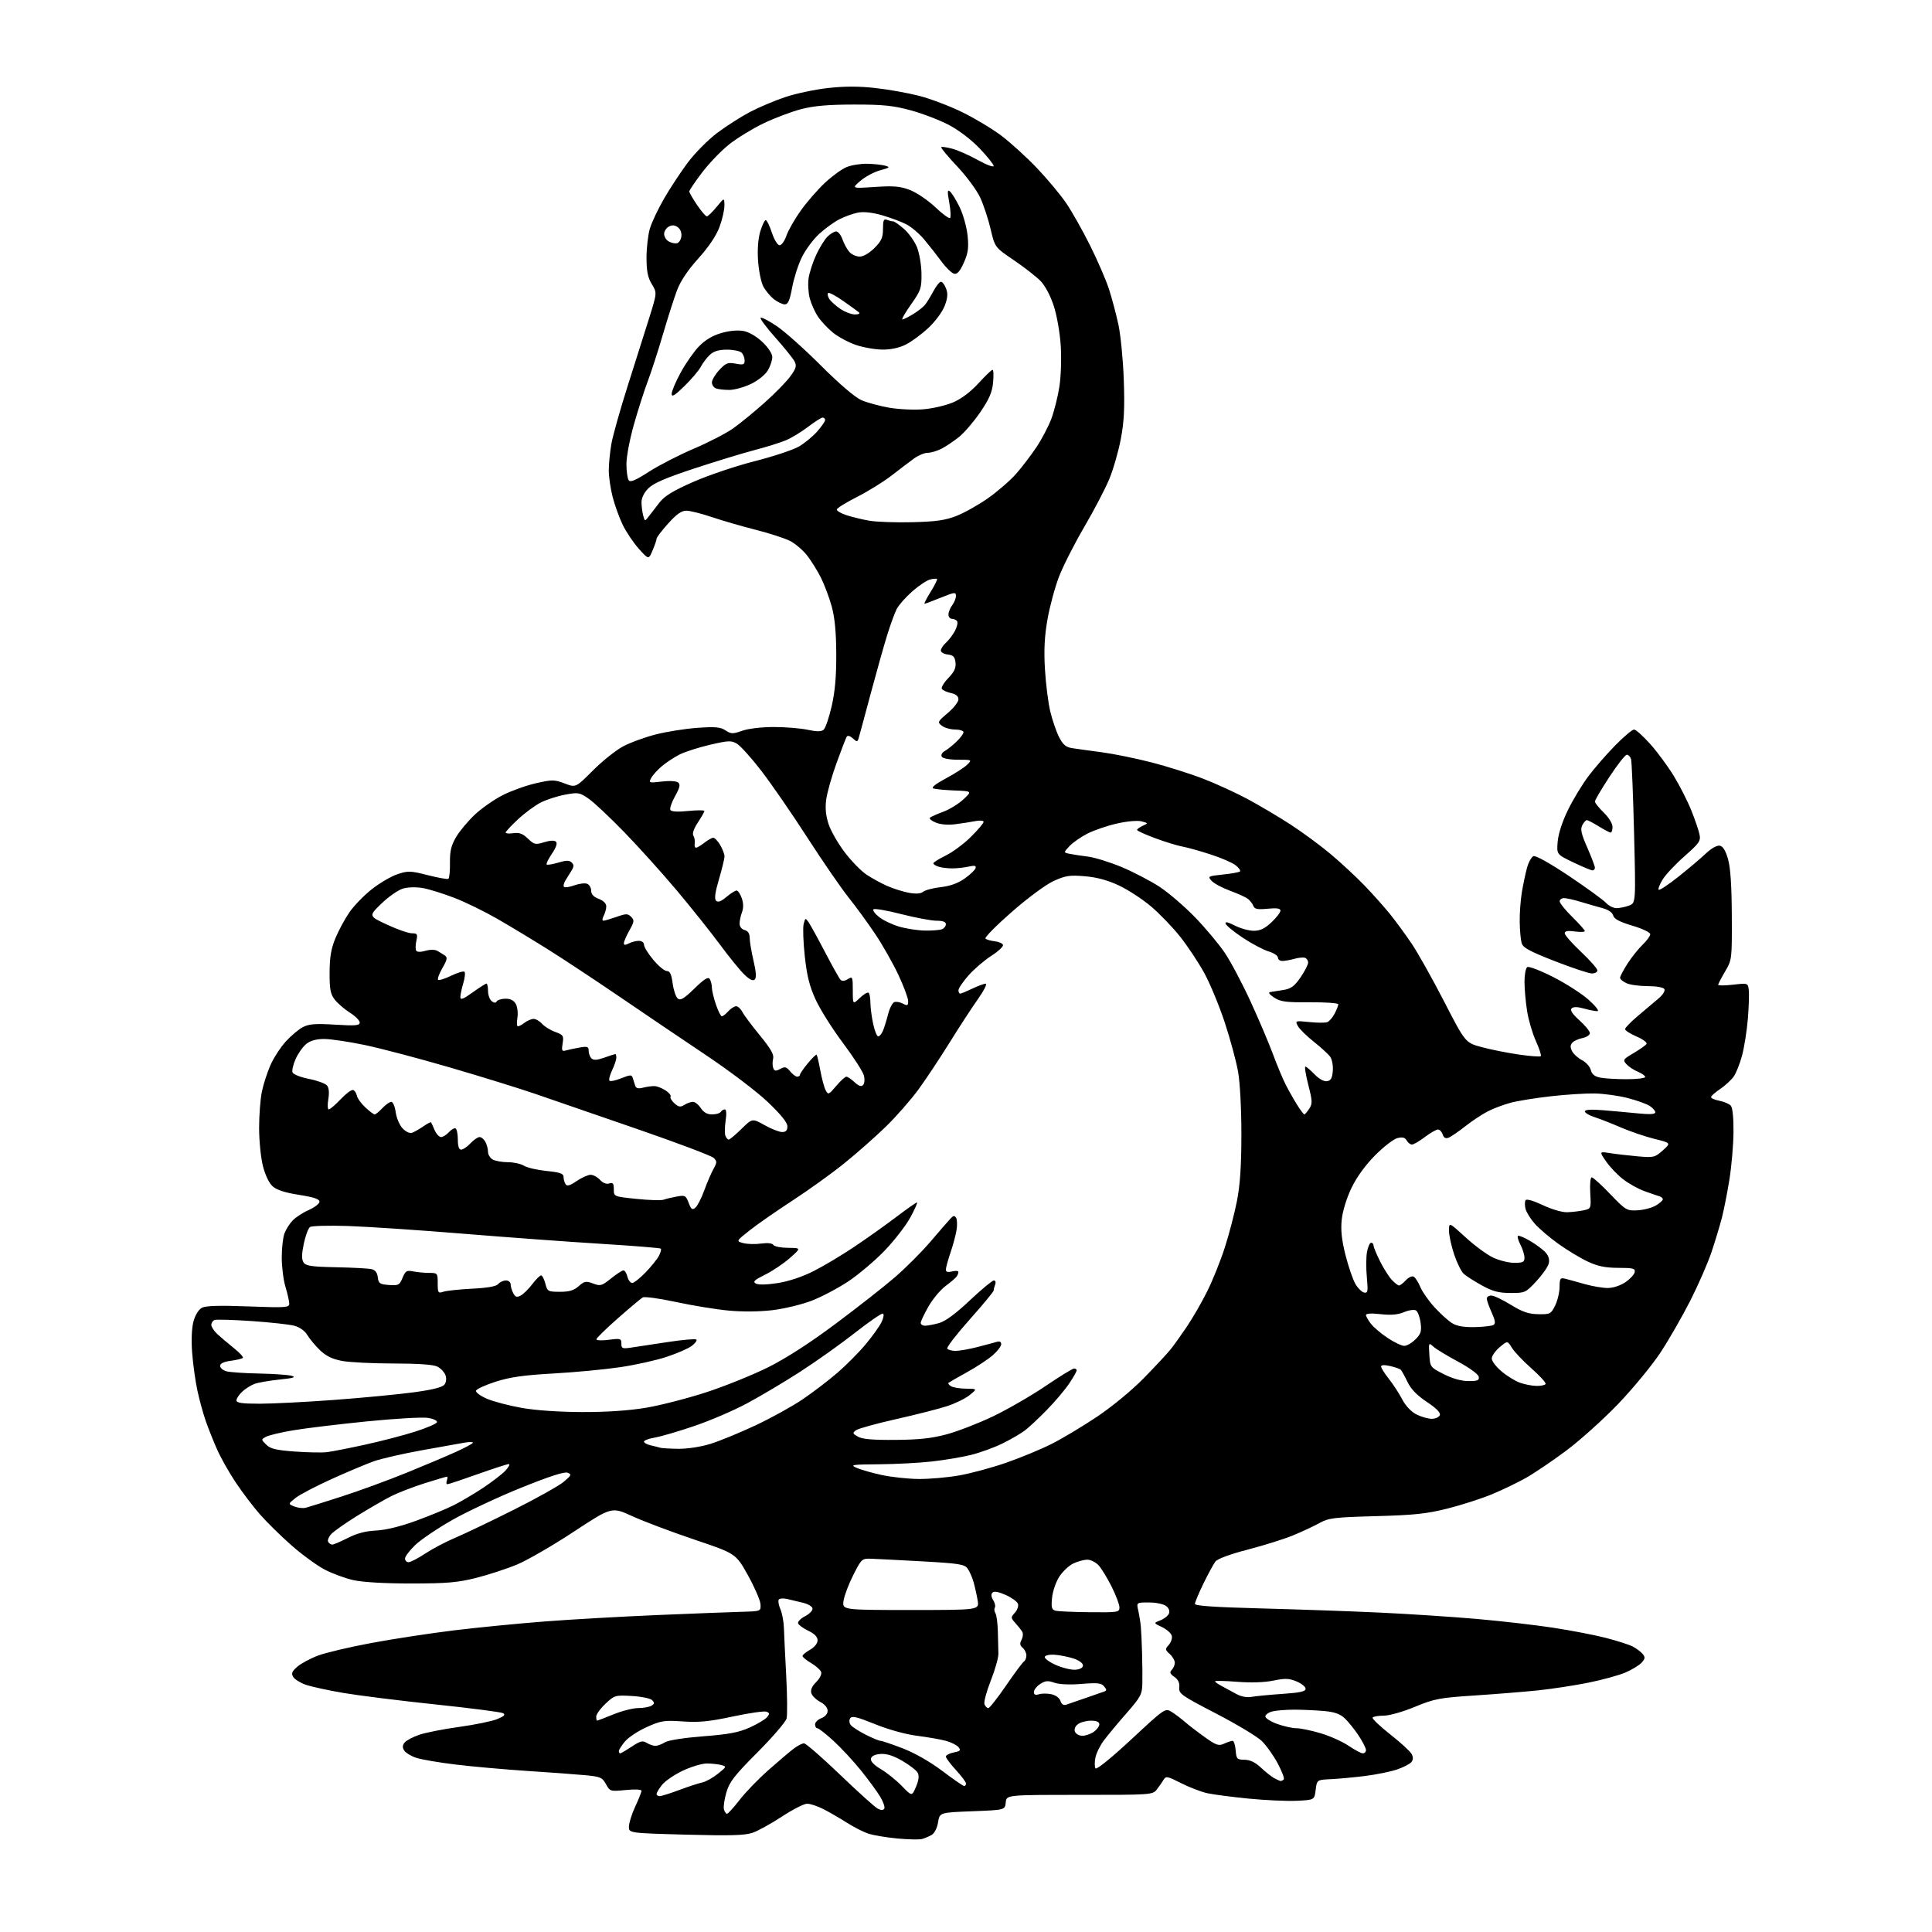 <?xml version="1.0" encoding="UTF-8" standalone="no"?>
<svg 
  version="1.1" 
  xmlns="http://www.w3.org/2000/svg" 
  xmlns:xlink="http://www.w3.org/1999/xlink" 
  xmlns:svg="http://www.w3.org/2000/svg"
  xmlns:rdf="http://www.w3.org/1999/02/22-rdf-syntax-ns#"
  xmlns:cc="http://creativecommons.org/ns#"
  xmlns:dc="http://purl.org/dc/elements/1.1/"
  viewBox="0 0 768 768"
  width="768"
  height="768"
>
<style>svg {background-color: white; }</style>"
<path stroke="none" fill="black" fill-rule="evenodd" d="M366.50,731.04C365.40,731.33 360.96,731.24 356.62,730.82C352.29,730.41 347.14,729.54 345.16,728.89C343.19,728.24 339.31,726.26 336.54,724.49C333.77,722.72 329.61,720.32 327.29,719.14C324.97,717.96 322.08,717.00 320.85,717.00C319.62,717.00 315.12,719.30 310.84,722.11C306.56,724.92 301.30,727.82 299.15,728.56C296.10,729.61 290.26,729.77 272.62,729.30C250.00,728.68 250.00,728.68 250.01,726.09C250.02,724.67 251.14,721.09 252.51,718.15C253.88,715.21 255.00,712.38 255.00,711.87C255.00,711.34 252.37,711.20 248.75,711.56C242.61,712.16 242.47,712.12 240.88,709.23C239.40,706.54 238.66,706.23 232.38,705.65C228.60,705.29 218.30,704.54 209.50,703.97C200.70,703.39 188.02,702.27 181.32,701.46C174.63,700.66 167.47,699.44 165.42,698.75C163.37,698.06 161.23,696.75 160.66,695.83C159.91,694.64 159.97,693.74 160.87,692.66C161.56,691.83 164.18,690.45 166.69,689.59C169.20,688.73 176.38,687.32 182.65,686.46C188.91,685.59 195.69,684.19 197.72,683.34C200.46,682.20 201.03,681.60 199.95,681.01C199.15,680.57 187.03,679.00 173.00,677.53C158.97,676.05 142.55,674.00 136.50,672.97C130.45,671.94 123.73,670.47 121.56,669.72C119.39,668.96 117.14,667.56 116.56,666.61C115.71,665.22 116.04,664.41 118.20,662.53C119.69,661.24 123.40,659.25 126.46,658.10C129.51,656.96 139.10,654.70 147.76,653.09C156.41,651.48 171.15,649.23 180.50,648.09C189.85,646.95 206.05,645.37 216.50,644.56C226.95,643.75 247.20,642.60 261.50,642.00C275.80,641.40 290.88,640.82 295.00,640.71C302.50,640.50 302.50,640.50 302.30,637.64C302.18,636.06 299.93,630.90 297.30,626.16C292.50,617.56 292.50,617.56 276.00,612.00C266.93,608.94 255.82,604.76 251.33,602.70C243.16,598.96 243.16,598.96 228.06,608.89C219.76,614.36 209.62,620.22 205.54,621.92C201.46,623.62 194.15,626.01 189.31,627.23C181.94,629.08 177.71,629.45 163.50,629.46C152.93,629.47 144.23,628.96 140.50,628.13C137.20,627.40 132.00,625.48 128.95,623.87C125.90,622.25 119.96,617.91 115.77,614.22C111.57,610.52 105.93,604.97 103.23,601.87C100.53,598.78 96.22,593.08 93.65,589.22C91.08,585.36 87.80,579.56 86.37,576.35C84.93,573.13 82.89,568.02 81.83,565.00C80.77,561.98 79.25,556.44 78.45,552.69C77.65,548.95 76.72,542.20 76.38,537.69C76.00,532.64 76.21,527.88 76.92,525.27C77.60,522.75 78.95,520.56 80.25,519.87C81.79,519.04 87.16,518.88 98.71,519.32C113.67,519.88 115.00,519.79 114.99,518.21C114.98,517.27 114.31,514.29 113.49,511.59C112.67,508.89 112.00,503.63 112.00,499.91C112.00,496.18 112.48,491.86 113.07,490.32C113.65,488.77 115.10,486.46 116.29,485.20C117.48,483.93 120.37,482.04 122.72,481.00C125.08,479.96 127.00,478.47 127.00,477.68C127.00,476.65 124.68,475.88 118.89,474.98C113.39,474.13 110.03,473.04 108.41,471.61C106.97,470.33 105.44,467.15 104.52,463.54C103.68,460.26 103.00,453.42 103.00,448.34C103.00,443.26 103.51,436.71 104.13,433.80C104.75,430.88 106.28,426.19 107.52,423.37C108.76,420.56 111.48,416.36 113.56,414.06C115.65,411.76 118.72,409.16 120.39,408.30C122.82,407.04 125.41,406.84 133.22,407.32C141.36,407.82 143.00,407.67 143.00,406.47C143.00,405.68 141.26,403.92 139.12,402.58C136.99,401.23 134.29,398.92 133.12,397.43C131.35,395.17 131.00,393.40 131.02,386.62C131.04,380.50 131.61,377.14 133.32,372.98C134.57,369.94 137.07,365.30 138.88,362.68C140.69,360.05 144.72,355.90 147.83,353.45C150.95,351.00 155.54,348.32 158.04,347.49C162.20,346.11 163.18,346.14 170.04,347.89C174.14,348.93 177.83,349.59 178.23,349.35C178.63,349.11 178.92,346.24 178.87,342.98C178.80,338.34 179.34,336.10 181.31,332.74C182.70,330.37 186.06,326.34 188.79,323.79C191.52,321.24 196.53,317.75 199.92,316.04C203.32,314.33 209.24,312.21 213.09,311.34C219.55,309.88 220.43,309.89 224.48,311.44C228.87,313.12 228.87,313.12 235.69,306.29C239.43,302.53 244.83,298.22 247.68,296.71C250.52,295.19 256.37,293.05 260.68,291.95C264.98,290.85 272.42,289.67 277.20,289.33C284.30,288.82 286.36,289.01 288.39,290.33C290.62,291.80 291.29,291.81 295.06,290.48C297.47,289.63 302.78,289.00 307.58,289.00C312.16,289.00 318.19,289.49 320.99,290.09C324.67,290.88 326.44,290.88 327.39,290.09C328.12,289.49 329.56,285.28 330.60,280.75C331.93,274.93 332.47,268.82 332.43,260.00C332.39,251.30 331.84,245.55 330.62,241.07C329.65,237.54 327.70,232.36 326.30,229.57C324.89,226.78 322.40,222.80 320.76,220.71C319.11,218.63 316.09,216.07 314.03,215.02C311.98,213.97 305.81,211.97 300.32,210.58C294.84,209.19 287.01,206.92 282.93,205.53C278.84,204.15 274.30,203.01 272.84,203.01C270.91,203.00 268.94,204.39 265.59,208.11C263.07,210.92 261.00,213.63 261.00,214.14C261.00,214.65 260.29,216.74 259.42,218.78C257.84,222.50 257.84,222.50 253.95,218.15C251.80,215.75 248.93,211.48 247.55,208.65C246.18,205.82 244.37,200.82 243.53,197.54C242.69,194.26 242.00,189.51 242.00,186.97C242.00,184.44 242.47,179.70 243.04,176.43C243.61,173.17 246.52,162.85 249.49,153.50C252.46,144.15 256.31,131.97 258.05,126.44C261.20,116.38 261.20,116.38 259.10,112.94C257.50,110.30 257.01,107.84 257.00,102.41C257.00,98.51 257.61,93.31 258.34,90.85C259.08,88.39 261.62,83.03 263.98,78.94C266.34,74.85 270.57,68.42 273.38,64.66C276.20,60.89 281.43,55.61 285.00,52.91C288.57,50.22 294.43,46.47 298.00,44.58C301.57,42.70 307.93,40.00 312.12,38.60C316.31,37.19 323.98,35.56 329.17,34.99C335.79,34.25 341.42,34.25 348.05,35.00C353.25,35.58 361.10,36.99 365.50,38.13C369.90,39.26 377.55,42.17 382.50,44.59C387.45,47.01 394.45,51.21 398.05,53.93C401.65,56.64 408.00,62.41 412.15,66.76C416.30,71.10 421.56,77.41 423.85,80.78C426.14,84.15 430.43,91.77 433.39,97.71C436.34,103.64 439.71,111.42 440.86,115.00C442.01,118.58 443.69,124.88 444.58,129.00C445.47,133.12 446.44,143.03 446.72,151.00C447.12,162.17 446.85,167.57 445.54,174.50C444.61,179.45 442.53,186.65 440.93,190.50C439.33,194.35 434.86,202.90 430.99,209.50C427.13,216.10 422.63,224.96 420.99,229.19C419.36,233.42 417.29,241.07 416.39,246.19C415.21,252.93 414.93,258.39 415.38,266.00C415.72,271.77 416.67,279.33 417.49,282.78C418.32,286.24 419.89,290.83 420.99,292.99C422.56,296.06 423.69,297.02 426.25,297.41C428.04,297.69 433.32,298.42 438.00,299.04C442.68,299.66 451.55,301.47 457.73,303.06C463.90,304.65 473.13,307.56 478.23,309.53C483.33,311.49 491.32,315.16 496.00,317.67C500.68,320.19 508.32,324.72 513.00,327.75C517.67,330.78 524.88,336.09 529.00,339.55C533.12,343.01 539.23,348.69 542.57,352.17C545.92,355.65 550.45,360.75 552.66,363.50C554.87,366.25 558.66,371.42 561.08,375.00C563.51,378.57 569.33,388.92 574.00,398.00C582.50,414.50 582.50,414.50 589.00,416.25C592.58,417.21 599.20,418.54 603.72,419.19C608.24,419.85 612.19,420.15 612.48,419.85C612.78,419.55 611.92,416.87 610.57,413.90C609.21,410.93 607.63,405.57 607.06,402.00C606.49,398.43 606.01,393.16 606.01,390.31C606.00,387.45 606.50,384.81 607.12,384.43C607.74,384.04 612.37,385.82 617.41,388.38C622.45,390.93 628.81,395.02 631.54,397.46C634.32,399.96 635.84,401.93 635.00,401.95C634.17,401.97 631.76,401.51 629.63,400.91C626.99,400.18 625.43,400.17 624.74,400.86C624.04,401.56 625.03,403.07 627.86,405.61C630.14,407.65 632.00,409.94 632.00,410.69C632.00,411.44 630.66,412.32 629.02,412.65C627.38,412.97 625.55,413.83 624.95,414.56C624.16,415.51 624.17,416.44 624.96,417.93C625.56,419.06 627.34,420.64 628.91,421.45C630.48,422.27 632.04,424.01 632.37,425.34C632.79,427.03 633.90,427.93 636.11,428.37C637.84,428.72 642.57,429.00 646.62,429.00C650.68,429.00 654.00,428.60 654.00,428.12C654.00,427.64 652.68,426.70 651.07,426.03C649.46,425.36 647.42,424.01 646.53,423.03C645.01,421.35 645.19,421.08 649.40,418.61C651.87,417.16 654.17,415.53 654.51,414.98C654.85,414.43 653.07,413.10 650.56,412.03C648.05,410.95 646.00,409.63 646.00,409.09C646.00,408.55 648.31,406.17 651.13,403.81C653.96,401.44 657.63,398.34 659.29,396.91C661.06,395.41 662.02,393.84 661.60,393.16C661.19,392.49 658.39,392.00 654.99,392.00C651.75,392.00 647.95,391.48 646.55,390.84C645.15,390.20 644.00,389.23 644.00,388.68C644.00,388.13 645.33,385.60 646.96,383.06C648.59,380.53 651.29,377.14 652.96,375.54C654.63,373.94 656.00,372.05 656.00,371.36C656.00,370.65 652.86,369.15 648.89,367.97C643.80,366.45 641.63,365.30 641.27,363.93C640.97,362.76 639.35,361.63 637.14,361.04C635.14,360.50 631.25,359.37 628.50,358.54C625.75,357.70 622.71,357.02 621.75,357.01C620.79,357.00 620.00,357.58 620.00,358.29C620.00,359.00 622.25,361.79 625.00,364.50C627.75,367.21 630.00,369.74 630.00,370.12C630.00,370.50 628.20,370.57 626.00,370.27C623.16,369.89 622.00,370.10 622.00,371.00C622.00,371.70 624.92,375.02 628.50,378.39C632.08,381.76 635.00,385.08 635.00,385.76C635.00,386.44 633.99,386.98 632.75,386.96C631.51,386.94 624.88,384.73 618.01,382.05C607.88,378.09 605.39,376.73 604.86,374.83C604.49,373.55 604.16,369.80 604.11,366.50C604.05,363.20 604.43,357.97 604.93,354.88C605.44,351.79 606.36,347.38 606.98,345.08C607.60,342.78 608.77,340.64 609.59,340.33C610.46,339.99 616.29,343.26 623.80,348.29C630.79,352.98 637.37,357.76 638.42,358.91C639.46,360.06 641.34,361.00 642.59,361.00C643.84,361.00 646.08,360.54 647.57,359.98C650.26,358.95 650.26,358.95 649.57,331.23C649.19,315.98 648.65,302.71 648.37,301.75C648.09,300.79 647.33,300.02 646.68,300.03C646.03,300.05 642.91,304.02 639.75,308.85C636.59,313.67 634.00,318.07 634.00,318.62C634.00,319.16 635.58,321.13 637.50,323.00C639.51,324.94 641.00,327.38 641.00,328.70C641.00,329.96 640.66,330.99 640.25,330.97C639.84,330.95 637.70,329.83 635.50,328.47C633.30,327.12 631.18,326.01 630.79,326.01C630.39,326.00 629.59,326.90 629.00,328.00C628.15,329.59 628.55,331.42 630.96,336.92C632.63,340.72 634.00,344.32 634.00,344.92C634.00,345.51 633.57,346.00 633.04,346.00C632.52,346.00 629.10,344.57 625.44,342.82C618.78,339.64 618.78,339.64 619.20,334.57C619.46,331.46 621.04,326.59 623.28,322.00C625.29,317.87 628.97,311.80 631.46,308.50C633.94,305.20 638.75,299.69 642.13,296.25C645.51,292.81 648.85,290.00 649.56,290.00C650.26,290.00 653.15,292.59 655.98,295.75C658.81,298.91 663.05,304.66 665.40,308.52C667.76,312.38 670.89,318.56 672.36,322.24C673.83,325.92 675.29,330.21 675.60,331.77C676.11,334.29 675.44,335.24 669.65,340.33C666.06,343.48 662.15,347.64 660.95,349.58C659.75,351.52 659.03,353.37 659.36,353.69C659.68,354.01 663.22,351.67 667.22,348.49C671.22,345.30 676.14,341.15 678.14,339.25C680.29,337.22 682.54,335.96 683.64,336.17C684.90,336.41 685.96,338.13 686.92,341.51C687.89,344.90 688.37,352.11 688.42,364.00C688.50,381.36 688.48,381.54 685.75,386.18C684.24,388.75 683.00,391.14 683.00,391.48C683.00,391.82 685.66,391.80 688.92,391.43C694.84,390.76 694.84,390.76 695.17,393.63C695.35,395.21 695.18,400.32 694.80,405.00C694.41,409.68 693.39,416.20 692.52,419.50C691.65,422.80 690.13,426.62 689.13,428.00C688.13,429.38 685.78,431.54 683.91,432.81C682.03,434.08 680.36,435.52 680.19,436.00C680.01,436.49 681.46,437.18 683.40,437.55C685.34,437.91 687.44,438.82 688.06,439.57C688.74,440.39 689.15,444.62 689.09,450.16C689.04,455.24 688.30,463.69 687.46,468.95C686.61,474.20 685.27,481.02 684.47,484.11C683.67,487.19 681.84,493.27 680.39,497.61C678.95,501.95 675.14,510.68 671.93,517.01C668.72,523.33 663.37,532.64 660.05,537.68C656.73,542.72 649.19,551.87 643.30,558.03C637.40,564.18 628.07,572.58 622.55,576.69C617.03,580.80 609.79,585.70 606.46,587.56C603.13,589.42 597.05,592.34 592.95,594.04C588.85,595.73 581.00,598.26 575.50,599.65C567.22,601.74 562.32,602.27 547.00,602.69C530.26,603.15 528.12,603.42 524.50,605.44C522.30,606.66 517.58,608.87 514.00,610.34C510.43,611.81 502.32,614.35 496.00,615.99C488.97,617.81 483.97,619.66 483.14,620.74C482.40,621.71 480.26,625.64 478.39,629.47C476.53,633.31 475.00,636.95 475.00,637.57C475.00,638.35 482.91,638.89 501.25,639.37C515.69,639.75 536.95,640.49 548.50,641.03C560.05,641.57 577.38,642.71 587.00,643.55C596.62,644.39 610.23,645.95 617.24,647.02C624.25,648.08 633.66,649.89 638.17,651.04C642.67,652.19 647.55,653.75 649.00,654.50C650.46,655.25 652.24,656.58 652.96,657.45C654.06,658.78 654.00,659.35 652.57,660.93C651.63,661.97 648.73,663.73 646.14,664.85C643.54,665.96 636.93,667.78 631.46,668.88C625.98,669.99 617.00,671.36 611.50,671.94C606.00,672.51 594.62,673.43 586.22,673.98C572.22,674.90 570.23,675.27 562.46,678.49C557.68,680.47 552.26,682.00 550.05,682.00C547.89,682.00 545.90,682.35 545.64,682.78C545.37,683.20 548.52,686.20 552.63,689.44C556.74,692.67 560.56,696.17 561.12,697.22C561.83,698.55 561.80,699.54 561.01,700.49C560.39,701.24 557.83,702.55 555.33,703.40C552.82,704.26 547.11,705.42 542.64,705.98C538.16,706.54 532.02,707.11 529.00,707.25C523.50,707.50 523.50,707.50 523.00,711.50C522.50,715.50 522.50,715.50 515.50,715.84C511.65,716.02 503.10,715.64 496.50,714.99C489.90,714.34 482.48,713.38 480.01,712.85C477.54,712.32 472.82,710.51 469.53,708.84C464.02,706.04 463.45,705.93 462.52,707.52C461.96,708.46 460.75,710.20 459.84,711.37C458.21,713.46 457.59,713.50 429.13,713.49C400.09,713.49 400.09,713.49 399.80,716.49C399.50,719.50 399.50,719.50 386.51,720.00C373.53,720.50 373.53,720.50 372.90,724.38C372.54,726.63 371.47,728.74 370.39,729.38C369.35,730.00 367.60,730.74 366.50,731.04zM289.00,721.00C289.41,721.00 291.65,718.54 293.97,715.54C296.28,712.54 301.40,707.24 305.34,703.75C309.28,700.26 313.80,696.42 315.38,695.21C316.97,693.99 318.87,693.00 319.60,693.00C320.33,693.00 326.75,698.59 333.87,705.41C340.99,712.24 347.72,718.32 348.84,718.92C350.22,719.65 351.08,719.67 351.51,718.98C351.86,718.42 351.13,716.28 349.90,714.23C348.67,712.18 345.20,707.46 342.21,703.74C339.21,700.02 334.30,694.73 331.30,691.99C328.29,689.24 325.43,687.00 324.92,687.00C324.41,687.00 324.00,686.31 324.00,685.48C324.00,684.64 325.12,683.52 326.50,683.00C328.02,682.42 329.00,681.26 329.00,680.05C329.00,678.85 327.83,677.45 326.07,676.54C324.46,675.70 322.87,674.16 322.53,673.10C322.12,671.80 322.75,670.34 324.45,668.64C325.91,667.18 326.74,665.47 326.40,664.60C326.08,663.77 324.29,662.19 322.41,661.08C320.53,659.97 319.00,658.71 319.01,658.28C319.01,657.85 320.36,656.73 322.01,655.80C323.80,654.78 325.00,653.27 325.00,652.05C325.00,650.69 323.78,649.43 321.32,648.26C319.30,647.29 317.47,645.96 317.26,645.31C317.05,644.65 318.25,643.40 319.94,642.53C321.62,641.66 323.00,640.30 323.00,639.51C323.00,638.69 321.41,637.68 319.25,637.14C317.19,636.62 314.29,635.93 312.81,635.60C311.33,635.26 309.87,635.41 309.55,635.91C309.24,636.42 309.54,638.11 310.22,639.67C310.90,641.22 311.52,644.52 311.61,647.00C311.69,649.48 312.10,658.07 312.53,666.10C312.95,674.13 313.02,681.79 312.68,683.13C312.34,684.47 307.15,690.51 301.13,696.56C291.94,705.79 289.96,708.33 288.75,712.49C287.96,715.22 287.51,718.25 287.77,719.23C288.02,720.20 288.58,721.00 289.00,721.00zM262.23,714.00C262.90,714.00 266.39,712.90 269.98,711.56C273.56,710.22 277.66,708.88 279.08,708.58C280.51,708.29 283.31,706.74 285.33,705.14C288.83,702.35 288.89,702.20 286.74,701.63C285.51,701.30 282.93,701.02 281.00,701.01C279.07,701.01 274.76,702.30 271.42,703.88C268.07,705.46 264.36,708.00 263.17,709.51C261.98,711.03 261.00,712.66 261.00,713.13C261.00,713.61 261.55,714.00 262.23,714.00zM364.12,710.30C365.20,707.76 365.44,705.92 364.83,704.75C364.34,703.79 361.58,701.64 358.71,699.98C355.10,697.89 352.43,697.05 350.01,697.23C347.72,697.41 346.41,698.06 346.21,699.13C346.01,700.16 347.48,701.68 350.20,703.29C352.57,704.69 356.30,707.69 358.50,709.96C362.49,714.09 362.49,714.09 364.12,710.30zM383.25,709.97C383.66,709.99 384.00,709.54 384.00,708.98C384.00,708.42 382.20,706.00 380.00,703.62C377.80,701.23 376.00,698.82 376.00,698.26C376.00,697.71 377.41,696.97 379.12,696.63C381.75,696.10 382.05,695.77 381.01,694.51C380.32,693.69 378.06,692.56 375.98,692.00C373.90,691.43 368.74,690.54 364.53,690.00C359.96,689.42 353.20,687.55 347.82,685.37C340.56,682.43 338.63,681.98 337.95,683.08C337.46,683.87 337.59,685.00 338.24,685.79C338.87,686.54 341.53,688.25 344.15,689.58C346.78,690.91 349.41,692.00 350.00,692.00C350.59,692.00 354.58,693.36 358.88,695.01C363.64,696.85 369.77,700.35 374.59,703.99C378.94,707.27 382.84,709.96 383.25,709.97zM509.08,707.97C509.40,707.99 509.96,707.71 510.31,707.35C510.67,707.00 509.59,704.13 507.91,700.98C506.23,697.83 503.37,693.81 501.55,692.05C499.73,690.29 491.55,685.38 483.37,681.14C469.52,673.96 468.52,673.25 468.78,670.79C468.97,668.98 468.35,667.66 466.82,666.58C465.07,665.36 464.85,664.75 465.79,663.81C466.46,663.14 467.00,661.86 467.00,660.95C467.00,660.05 466.10,658.49 464.99,657.49C463.14,655.82 463.11,655.53 464.58,653.91C465.46,652.94 466.02,651.33 465.82,650.33C465.63,649.33 463.90,647.76 461.99,646.84C458.50,645.18 458.50,645.18 461.28,644.10C462.80,643.51 464.34,642.28 464.69,641.37C465.08,640.35 464.62,639.19 463.47,638.36C462.45,637.61 459.40,637.00 456.68,637.00C451.75,637.00 451.75,637.00 452.48,640.25C452.88,642.04 453.33,644.85 453.49,646.50C453.65,648.15 453.87,652.88 453.99,657.00C454.11,661.12 454.16,666.63 454.10,669.22C454.01,673.53 453.45,674.58 447.75,681.09C444.31,685.02 440.28,689.87 438.79,691.87C437.30,693.86 435.79,696.93 435.44,698.69C435.09,700.44 435.10,702.36 435.47,702.95C435.87,703.59 441.67,698.90 449.67,691.47C463.20,678.90 463.20,678.90 465.85,680.58C467.31,681.50 469.62,683.25 471.00,684.46C472.38,685.67 475.89,688.37 478.81,690.46C483.50,693.81 484.42,694.13 486.61,693.13C487.98,692.51 489.50,692.00 489.99,692.00C490.48,692.00 491.02,693.69 491.19,695.75C491.48,699.24 491.73,699.50 494.73,699.53C496.93,699.56 499.00,700.55 501.23,702.65C503.03,704.35 505.40,706.23 506.50,706.84C507.60,707.44 508.76,707.95 509.08,707.97zM246.52,697.00C246.81,697.00 248.87,695.79 251.11,694.31C254.49,692.07 255.49,691.82 257.07,692.81C258.12,693.47 259.67,694.00 260.52,694.00C261.37,694.00 263.07,693.38 264.29,692.61C265.59,691.79 271.82,690.81 279.50,690.21C289.73,689.42 293.68,688.67 298.04,686.71C301.09,685.33 304.18,683.49 304.90,682.62C306.01,681.28 305.97,680.93 304.66,680.42C303.80,680.09 297.78,680.96 291.30,682.34C281.92,684.35 277.84,684.75 271.42,684.30C264.06,683.79 262.78,683.99 257.13,686.52C253.71,688.06 249.81,690.63 248.46,692.23C247.11,693.84 246.00,695.57 246.00,696.08C246.00,696.58 246.23,697.00 246.52,697.00zM541.75,696.98C542.44,696.99 543.00,696.40 543.00,695.67C543.00,694.94 541.68,692.34 540.06,689.90C538.44,687.45 535.96,684.38 534.56,683.06C532.69,681.30 530.48,680.52 526.26,680.15C523.09,679.86 517.80,679.63 514.50,679.62C511.20,679.62 507.26,679.94 505.75,680.33C504.24,680.72 503.00,681.62 503.00,682.32C503.00,683.03 505.14,684.37 507.75,685.31C510.36,686.24 513.80,687.01 515.39,687.00C516.98,687.00 521.30,687.90 524.99,689.00C528.67,690.09 533.67,692.33 536.09,693.98C538.52,695.62 541.06,696.97 541.75,696.98zM430.25,690.00C431.52,690.00 433.56,689.30 434.78,688.44C436.00,687.59 437.00,686.24 437.00,685.44C437.00,684.48 435.91,684.00 433.69,684.00C431.87,684.00 429.55,684.61 428.53,685.36C427.39,686.19 426.92,687.35 427.31,688.36C427.65,689.26 428.98,690.00 430.25,690.00zM237.33,684.00C237.51,684.00 240.42,682.88 243.81,681.50C247.19,680.12 251.66,678.99 253.73,678.98C255.80,678.98 258.17,678.55 258.99,678.03C260.19,677.27 260.24,676.84 259.22,675.82C258.53,675.13 254.90,674.39 251.16,674.18C244.55,673.81 244.26,673.89 240.68,677.27C238.66,679.17 237.00,681.47 237.00,682.37C237.00,683.27 237.15,684.00 237.33,684.00zM392.86,679.00C393.37,679.00 396.54,674.97 399.92,670.04C403.29,665.12 406.49,660.82 407.03,660.48C407.56,660.15 408.00,659.06 408.00,658.06C408.00,657.06 407.33,655.69 406.52,655.02C405.42,654.10 405.30,653.31 406.07,651.87C406.63,650.82 406.78,649.41 406.40,648.73C406.02,648.05 404.80,646.49 403.69,645.26C401.75,643.11 401.74,642.95 403.46,641.05C404.44,639.96 404.97,638.36 404.64,637.50C404.30,636.63 402.11,635.06 399.77,634.01C396.99,632.77 395.16,632.44 394.53,633.07C393.89,633.71 393.99,634.75 394.81,636.07C395.50,637.17 395.80,638.51 395.47,639.04C395.15,639.57 395.25,640.56 395.69,641.25C396.14,641.94 396.57,645.20 396.66,648.50C396.75,651.80 396.85,655.79 396.88,657.36C396.92,658.94 395.56,663.75 393.85,668.07C392.15,672.38 391.02,676.61 391.34,677.46C391.67,678.31 392.35,679.00 392.86,679.00zM423.85,677.64C424.76,677.34 428.20,676.15 431.50,675.00C434.80,673.85 438.11,672.70 438.86,672.44C440.00,672.05 440.01,671.71 438.89,670.36C437.78,669.03 436.25,668.86 429.95,669.38C425.27,669.77 421.12,669.59 419.16,668.91C416.56,668.00 415.51,668.09 413.48,669.42C412.12,670.31 411.00,671.74 411.00,672.59C411.00,673.69 411.59,673.95 413.02,673.49C414.13,673.14 416.36,673.14 417.98,673.49C419.68,673.87 421.18,674.99 421.55,676.16C421.97,677.48 422.77,677.99 423.85,677.64zM497.50,674.53C499.15,674.23 504.66,673.70 509.75,673.35C516.76,672.88 519.00,672.39 519.00,671.31C519.00,670.53 517.38,669.22 515.41,668.40C512.43,667.15 510.86,667.10 506.20,668.06C502.67,668.80 497.34,668.97 491.80,668.54C486.96,668.16 483.00,668.08 483.00,668.35C483.00,668.63 484.24,669.50 485.75,670.29C487.26,671.08 489.85,672.48 491.50,673.40C493.36,674.44 495.64,674.86 497.50,674.53zM427.50,663.74C429.39,663.59 430.50,662.95 430.50,662.00C430.50,661.17 428.89,659.98 426.84,659.31C424.82,658.65 421.49,657.97 419.44,657.80C417.35,657.63 415.54,657.99 415.32,658.61C415.10,659.22 417.08,660.67 419.71,661.85C422.35,663.02 425.85,663.87 427.50,663.74zM433.25,640.88C444.43,640.99 445.00,640.90 445.00,638.97C445.00,637.86 443.60,634.14 441.89,630.72C440.18,627.30 437.85,623.49 436.72,622.25C435.58,621.01 433.56,620.00 432.23,620.00C430.89,620.00 428.38,620.68 426.65,621.51C424.92,622.34 422.41,624.70 421.08,626.76C419.74,628.82 418.46,632.58 418.21,635.15C417.83,639.08 418.06,639.88 419.63,640.29C420.66,640.55 426.79,640.82 433.25,640.88zM362.00,640.00C389.26,640.00 389.26,640.00 388.64,636.25C388.30,634.19 387.57,630.90 387.02,628.95C386.47,627.00 385.39,624.55 384.62,623.50C383.40,621.83 381.19,621.48 366.86,620.68C357.86,620.18 348.71,619.71 346.52,619.63C342.60,619.50 342.51,619.58 339.24,626.00C337.42,629.58 335.66,634.19 335.34,636.25C334.74,640.00 334.74,640.00 362.00,640.00zM162.41,621.00C163.19,621.00 166.20,619.44 169.09,617.53C171.99,615.62 177.32,612.82 180.93,611.30C184.54,609.78 194.96,604.80 204.09,600.23C213.21,595.66 222.21,590.62 224.09,589.04C227.15,586.46 227.31,586.09 225.63,585.43C224.36,584.93 218.37,586.87 207.13,591.41C197.98,595.11 185.69,600.87 179.81,604.20C173.93,607.54 167.29,612.03 165.06,614.17C162.83,616.32 161.00,618.73 161.00,619.54C161.00,620.34 161.64,621.00 162.41,621.00zM132.09,614.00C132.63,614.00 135.41,612.81 138.28,611.35C141.84,609.54 145.41,608.60 149.50,608.41C153.28,608.23 159.11,606.82 165.27,604.57C170.64,602.62 177.39,599.84 180.27,598.39C183.14,596.95 188.43,593.83 192.00,591.47C195.57,589.10 199.59,586.01 200.92,584.59C202.26,583.16 202.84,582.00 202.22,582.00C201.60,582.00 196.04,583.80 189.88,586.00C183.71,588.20 178.30,590.00 177.86,590.00C177.42,590.00 177.32,589.33 177.64,588.50C177.95,587.67 177.96,587.00 177.66,587.00C177.35,587.00 173.37,588.18 168.80,589.62C164.24,591.06 158.27,593.36 155.54,594.74C152.81,596.12 146.73,599.63 142.02,602.54C137.31,605.46 132.63,608.75 131.63,609.86C130.63,610.97 130.10,612.35 130.46,612.94C130.82,613.52 131.56,614.00 132.09,614.00zM121.50,599.36C122.60,599.09 129.12,597.05 136.00,594.82C142.88,592.60 154.35,588.40 161.50,585.49C168.65,582.58 177.54,578.83 181.25,577.14C184.96,575.46 188.00,573.82 188.00,573.50C188.00,573.17 186.54,573.16 184.75,573.46C182.96,573.76 175.32,575.13 167.77,576.49C160.22,577.85 151.62,579.82 148.66,580.86C145.70,581.90 138.12,585.09 131.83,587.94C125.53,590.79 119.06,594.19 117.44,595.49C114.50,597.85 114.50,597.85 117.00,598.85C118.38,599.40 120.40,599.63 121.50,599.36zM365.12,587.92C369.31,587.96 376.55,587.34 381.20,586.52C385.86,585.71 394.32,583.43 400.00,581.45C405.68,579.47 413.79,576.12 418.02,573.99C422.24,571.87 430.38,566.99 436.10,563.16C442.09,559.14 449.96,552.65 454.67,547.84C459.16,543.25 463.92,538.15 465.25,536.50C466.58,534.85 469.55,530.70 471.86,527.27C474.16,523.84 477.79,517.54 479.91,513.27C482.04,509.00 485.16,501.23 486.85,496.00C488.54,490.77 490.72,482.45 491.69,477.50C492.96,471.01 493.46,463.61 493.47,451.00C493.48,440.80 492.93,430.37 492.15,426.00C491.42,421.88 489.04,413.09 486.87,406.47C484.69,399.86 481.02,391.00 478.71,386.78C476.39,382.56 472.07,376.05 469.10,372.31C466.13,368.56 460.91,363.15 457.50,360.27C454.09,357.39 448.35,353.66 444.75,351.97C440.28,349.88 435.96,348.71 431.23,348.32C425.18,347.81 423.55,348.06 418.83,350.22C415.70,351.65 408.62,356.88 402.17,362.53C396.00,367.93 391.30,372.69 391.73,373.10C392.15,373.51 393.82,373.99 395.42,374.17C397.03,374.35 398.51,375.00 398.71,375.62C398.91,376.24 396.81,378.20 394.02,379.98C391.24,381.77 387.18,385.27 384.98,387.76C382.79,390.24 381.00,392.89 381.00,393.64C381.00,394.39 381.34,394.98 381.75,394.97C382.16,394.95 384.30,394.06 386.50,393.00C388.70,391.94 391.09,391.05 391.80,391.03C392.52,391.02 391.13,393.79 388.68,397.25C386.25,400.69 381.19,408.45 377.44,414.50C373.68,420.55 368.16,428.88 365.16,433.00C362.15,437.12 356.28,443.83 352.10,447.89C347.92,451.96 340.45,458.55 335.50,462.53C330.55,466.52 321.32,473.14 315.00,477.26C308.68,481.37 301.04,486.68 298.04,489.06C292.58,493.38 292.58,493.38 295.46,494.15C297.04,494.57 300.22,494.66 302.53,494.34C305.15,493.98 307.00,494.19 307.43,494.88C307.81,495.50 310.45,496.02 313.31,496.04C318.50,496.09 318.50,496.09 314.00,500.07C311.52,502.26 307.10,505.24 304.16,506.69C299.87,508.81 299.14,509.50 300.45,510.23C301.45,510.79 304.80,510.72 309.10,510.05C313.42,509.38 318.88,507.57 323.29,505.35C327.23,503.37 334.51,499.03 339.48,495.70C344.44,492.38 351.96,487.04 356.19,483.83C360.42,480.62 364.16,478.00 364.51,478.00C364.85,478.00 363.64,480.72 361.82,484.05C359.99,487.37 355.35,493.34 351.50,497.31C347.65,501.29 341.19,506.73 337.14,509.42C333.09,512.10 326.57,515.54 322.64,517.06C318.71,518.57 311.68,520.27 307.00,520.82C301.80,521.43 295.00,521.49 289.48,520.96C284.53,520.49 275.15,518.96 268.65,517.55C262.15,516.15 256.23,515.34 255.50,515.75C254.78,516.16 250.35,519.88 245.66,524.00C240.98,528.12 237.11,531.90 237.07,532.38C237.03,532.86 239.25,532.96 242.00,532.59C246.67,531.98 247.00,532.08 247.00,534.10C247.00,536.03 247.40,536.20 250.75,535.71C252.81,535.41 259.38,534.42 265.34,533.50C271.30,532.59 276.47,532.14 276.82,532.49C277.18,532.85 276.35,533.98 274.99,535.02C273.62,536.05 269.12,538.01 265.00,539.37C260.88,540.74 252.55,542.59 246.50,543.48C240.45,544.38 228.53,545.51 220.00,545.98C208.20,546.64 202.73,547.42 197.06,549.24C192.97,550.55 189.45,552.16 189.23,552.81C189.01,553.46 190.96,554.91 193.56,556.02C196.15,557.14 202.38,558.77 207.39,559.66C212.98,560.65 222.29,561.29 231.50,561.31C241.39,561.33 250.08,560.74 257.00,559.57C262.77,558.59 273.57,555.80 281.00,553.37C288.43,550.93 299.45,546.46 305.50,543.44C312.60,539.88 322.07,533.77 332.18,526.21C340.81,519.77 351.38,511.48 355.68,507.78C359.98,504.08 366.43,497.63 370.00,493.43C373.57,489.24 377.13,485.14 377.90,484.33C378.97,483.19 379.46,483.13 380.06,484.09C380.48,484.77 380.57,486.94 380.25,488.91C379.94,490.89 378.86,494.93 377.84,497.91C376.83,500.88 376.00,503.93 376.00,504.68C376.00,505.63 376.75,505.85 378.50,505.41C379.88,505.07 380.99,505.17 380.98,505.64C380.98,506.11 380.64,506.95 380.23,507.51C379.83,508.06 377.85,509.74 375.83,511.25C373.81,512.75 370.77,516.40 369.08,519.36C367.39,522.32 366.00,525.25 366.00,525.87C366.00,526.49 366.79,527.00 367.75,526.99C368.71,526.99 371.20,526.52 373.28,525.94C375.80,525.24 379.88,522.23 385.50,516.94C390.14,512.57 394.45,509.00 395.07,509.00C395.70,509.00 395.94,509.71 395.61,510.58C395.27,511.45 395.00,512.53 395.00,512.99C395.00,513.44 390.72,518.62 385.49,524.49C380.26,530.36 376.24,535.57 376.55,536.08C376.86,536.59 378.35,537.00 379.85,537.00C381.35,537.00 385.26,536.31 388.54,535.47C391.82,534.62 395.29,533.69 396.25,533.40C397.36,533.06 398.00,533.40 398.00,534.33C398.00,535.13 396.50,537.11 394.67,538.71C392.84,540.32 388.23,543.36 384.42,545.46C380.62,547.57 377.29,549.48 377.03,549.70C376.77,549.93 377.22,550.53 378.03,551.04C378.84,551.55 381.52,551.99 384.00,552.02C388.50,552.07 388.50,552.07 385.50,554.53C383.85,555.88 379.80,557.88 376.50,558.96C373.20,560.04 364.07,562.36 356.22,564.13C348.36,565.89 341.19,567.87 340.29,568.53C338.80,569.62 338.88,569.87 341.07,571.11C342.81,572.10 347.07,572.46 356.00,572.38C365.38,572.31 370.47,571.75 376.41,570.14C380.77,568.96 389.01,565.76 394.75,563.02C400.48,560.28 409.83,554.88 415.54,551.02C421.24,547.16 426.38,544.00 426.95,544.00C427.53,544.00 428.00,544.34 428.00,544.75C427.99,545.16 426.69,547.47 425.09,549.87C423.50,552.27 419.56,556.95 416.35,560.25C413.13,563.56 409.15,567.30 407.50,568.56C405.85,569.82 401.80,572.18 398.50,573.80C395.20,575.43 389.57,577.47 386.00,578.35C382.43,579.23 375.45,580.40 370.50,580.96C365.55,581.52 356.10,582.02 349.50,582.07C338.51,582.16 337.76,582.28 340.59,583.52C342.29,584.26 346.79,585.54 350.59,586.36C354.39,587.17 360.93,587.87 365.12,587.92zM130.00,577.25C131.93,577.01 138.68,575.69 145.00,574.31C151.32,572.93 160.29,570.60 164.92,569.13C169.56,567.66 173.51,565.96 173.71,565.36C173.92,564.75 172.31,563.98 170.08,563.63C167.89,563.28 156.96,563.91 145.79,565.03C134.63,566.15 121.52,567.73 116.65,568.55C111.79,569.37 106.90,570.52 105.78,571.12C103.76,572.20 103.76,572.20 105.82,574.26C107.47,575.92 109.70,576.46 117.19,577.01C122.31,577.38 128.07,577.49 130.00,577.25zM269.64,575.92C273.23,575.97 278.55,575.15 282.41,573.96C286.05,572.83 294.14,569.51 300.38,566.58C306.62,563.65 315.05,558.98 319.11,556.22C323.18,553.45 329.30,548.78 332.73,545.84C336.15,542.90 341.19,537.85 343.92,534.61C346.65,531.37 349.56,527.32 350.40,525.61C351.24,523.87 351.49,522.35 350.96,522.17C350.44,521.99 345.40,525.46 339.76,529.89C334.11,534.32 324.29,541.29 317.93,545.39C311.56,549.49 302.05,555.14 296.78,557.95C291.52,560.77 282.10,564.80 275.85,566.91C269.61,569.03 262.59,571.08 260.25,571.47C257.91,571.86 256.00,572.58 256.00,573.07C256.00,573.56 257.24,574.23 258.75,574.57C260.26,574.90 261.95,575.33 262.50,575.51C263.05,575.69 266.27,575.88 269.64,575.92zM569.14,564.00C570.60,564.00 572.04,563.34 572.35,562.54C572.72,561.57 571.02,559.83 567.20,557.29C563.28,554.68 560.87,552.20 559.50,549.33C558.39,547.03 557.19,544.86 556.82,544.49C556.46,544.12 554.55,543.46 552.58,543.02C550.32,542.51 549.00,542.58 549.00,543.21C549.00,543.76 550.39,545.96 552.08,548.10C553.78,550.24 556.16,553.91 557.39,556.25C558.74,558.84 560.95,561.18 563.05,562.25C564.95,563.21 567.69,564.00 569.14,564.00zM103.25,558.00C108.34,558.00 121.72,557.31 133.00,556.48C144.28,555.64 158.45,554.28 164.50,553.46C172.00,552.44 175.88,551.46 176.68,550.38C177.40,549.43 177.55,547.96 177.08,546.65C176.65,545.47 175.21,543.94 173.90,543.26C172.31,542.45 166.39,542.02 156.39,542.01C148.07,542.01 138.86,541.54 135.92,540.98C132.11,540.26 129.60,539.04 127.20,536.73C125.36,534.96 123.10,532.25 122.19,530.73C121.18,529.03 119.17,527.59 117.02,527.01C115.08,526.49 107.45,525.65 100.05,525.14C92.65,524.64 86.01,524.44 85.30,524.72C84.58,524.99 84.00,525.86 84.00,526.65C84.00,527.44 85.06,529.08 86.37,530.30C87.67,531.51 90.62,534.01 92.93,535.86C95.23,537.70 96.86,539.47 96.54,539.79C96.22,540.11 94.06,540.62 91.73,540.94C88.95,541.31 87.50,542.00 87.50,542.95C87.50,543.76 88.62,544.72 90.00,545.11C91.38,545.49 97.22,545.89 103.00,546.00C108.78,546.11 114.62,546.52 116.00,546.92C117.86,547.46 116.62,547.83 111.12,548.39C107.07,548.81 102.57,549.59 101.12,550.14C99.68,550.69 97.49,552.08 96.25,553.24C95.01,554.40 94.00,555.95 94.00,556.67C94.00,557.68 96.23,558.00 103.25,558.00zM610.69,550.92C612.45,550.97 614.11,550.63 614.39,550.18C614.67,549.73 612.17,546.96 608.84,544.02C605.51,541.09 601.99,537.39 601.02,535.80C599.26,532.91 599.26,532.91 596.13,535.54C594.41,536.99 593.00,539.01 593.00,540.03C593.00,541.05 594.75,543.36 596.89,545.15C599.02,546.95 602.29,548.96 604.14,549.63C605.99,550.30 608.94,550.88 610.69,550.92zM583.75,549.00C587.40,549.00 588.09,548.70 587.81,547.25C587.62,546.26 584.07,543.67 579.59,541.27C575.25,538.95 570.84,536.26 569.79,535.31C567.92,533.62 567.88,533.70 568.19,538.54C568.50,543.45 568.56,543.53 573.93,546.25C577.40,548.01 580.94,549.00 583.75,549.00zM558.22,535.00C559.25,535.00 561.25,533.84 562.67,532.42C564.85,530.24 565.16,529.22 564.70,525.78C564.40,523.54 563.58,521.36 562.88,520.92C562.18,520.49 560.03,520.79 558.11,521.60C555.64,522.63 552.92,522.86 548.81,522.40C545.18,521.99 543.00,522.12 543.00,522.74C543.00,523.28 543.90,524.87 545.00,526.27C546.09,527.66 549.10,530.20 551.67,531.90C554.24,533.61 557.19,535.00 558.22,535.00zM586.28,527.54C589.72,527.47 593.07,527.08 593.71,526.68C594.57,526.15 594.37,524.83 592.96,521.73C591.91,519.40 591.03,516.94 591.02,516.25C591.01,515.56 591.81,515.00 592.81,515.00C593.80,515.00 597.29,516.65 600.56,518.66C605.19,521.52 607.59,522.34 611.47,522.41C616.20,522.50 616.54,522.32 618.18,519.00C619.13,517.08 619.93,513.76 619.95,511.63C620.00,508.13 620.21,507.82 622.25,508.33C623.49,508.64 626.96,509.59 629.97,510.45C632.98,511.30 637.07,512.00 639.07,512.00C641.20,512.00 644.11,511.05 646.10,509.71C647.96,508.46 649.63,506.66 649.82,505.71C650.10,504.23 649.23,504.00 643.32,503.99C638.19,503.98 635.19,503.37 631.23,501.53C628.33,500.18 623.08,497.02 619.55,494.50C616.03,491.98 611.77,488.36 610.09,486.44C608.40,484.53 606.76,481.87 606.42,480.54C606.09,479.20 606.09,477.66 606.43,477.11C606.81,476.50 609.50,477.27 613.28,479.05C616.86,480.75 620.99,481.95 623.00,481.88C624.92,481.82 627.85,481.47 629.50,481.12C632.49,480.47 632.50,480.45 632.15,474.23C631.95,470.75 632.21,468.00 632.74,468.00C633.26,468.00 636.57,471.00 640.09,474.67C646.26,481.10 646.67,481.34 650.94,481.12C653.38,480.99 656.65,480.14 658.19,479.23C659.74,478.32 661.00,477.20 661.00,476.75C661.00,476.30 660.44,475.78 659.75,475.58C659.06,475.38 656.39,474.47 653.82,473.55C651.25,472.64 647.30,470.43 645.06,468.66C642.81,466.88 639.79,463.69 638.35,461.56C635.72,457.70 635.72,457.70 640.11,458.40C642.53,458.78 647.47,459.35 651.10,459.67C657.36,460.22 657.86,460.10 660.99,457.30C664.28,454.36 664.28,454.36 657.66,452.72C654.02,451.82 647.99,449.77 644.27,448.16C640.55,446.55 635.81,444.70 633.75,444.04C631.69,443.38 630.00,442.37 630.00,441.79C630.00,441.09 632.46,440.94 637.25,441.33C641.24,441.66 647.54,442.23 651.25,442.60C655.95,443.07 658.00,442.93 658.00,442.16C658.00,441.55 656.99,440.39 655.75,439.60C654.51,438.80 650.58,437.40 647.00,436.48C643.42,435.56 637.58,434.75 634.00,434.67C630.42,434.60 622.55,435.09 616.50,435.78C610.45,436.46 603.25,437.62 600.50,438.36C597.75,439.09 593.67,440.63 591.43,441.78C589.19,442.92 585.14,445.60 582.43,447.74C579.72,449.87 576.74,451.91 575.80,452.26C574.64,452.69 573.91,452.28 573.48,450.95C573.14,449.88 572.30,449.00 571.61,449.00C570.92,449.00 568.59,450.34 566.43,451.97C564.27,453.61 561.96,454.96 561.30,454.97C560.64,454.99 559.69,454.26 559.18,453.36C558.50,452.15 557.54,451.90 555.48,452.42C553.95,452.80 549.95,455.90 546.58,459.31C542.71,463.22 539.27,467.98 537.22,472.26C535.30,476.26 533.72,481.40 533.36,484.81C532.92,489.03 533.33,492.86 534.86,498.93C536.02,503.52 537.79,508.67 538.79,510.38C539.79,512.09 541.36,513.64 542.27,513.81C543.74,514.10 543.86,513.35 543.34,507.69C543.00,504.14 543.04,499.61 543.41,497.62C543.79,495.63 544.52,494.00 545.05,494.00C545.57,494.00 546.00,494.50 546.00,495.10C546.00,495.71 547.16,498.52 548.57,501.35C549.99,504.18 552.09,507.51 553.25,508.75C554.40,509.99 555.70,511.00 556.14,511.00C556.57,511.00 557.81,510.05 558.88,508.89C559.99,507.71 561.36,507.11 562.03,507.52C562.67,507.92 563.85,509.79 564.64,511.69C565.44,513.58 567.98,517.20 570.29,519.72C572.61,522.24 575.74,525.07 577.26,526.00C579.17,527.17 581.95,527.64 586.28,527.54zM207.00,515.00C208.06,514.43 210.12,512.40 211.58,510.49C213.04,508.57 214.62,507.00 215.09,507.00C215.56,507.00 216.32,508.46 216.79,510.25C217.59,513.36 217.84,513.50 222.56,513.51C226.28,513.52 228.13,512.97 230.04,511.27C232.31,509.27 232.94,509.15 235.75,510.21C238.67,511.31 239.22,511.16 242.90,508.20C245.09,506.44 247.31,505.00 247.83,505.00C248.36,505.00 249.07,506.12 249.41,507.50C249.76,508.88 250.61,510.00 251.31,510.00C252.01,510.00 254.42,508.09 256.68,505.75C258.93,503.41 261.31,500.45 261.96,499.16C262.62,497.88 262.95,496.61 262.69,496.35C262.42,496.09 251.70,495.22 238.85,494.43C226.01,493.64 201.32,491.83 184.00,490.41C166.68,488.99 146.20,487.62 138.50,487.36C130.80,487.10 123.93,487.28 123.24,487.76C122.54,488.24 121.43,491.21 120.77,494.36C119.91,498.48 119.87,500.57 120.64,501.80C121.54,503.22 123.66,503.54 133.61,503.75C140.15,503.88 146.48,504.22 147.68,504.50C149.16,504.84 149.97,505.89 150.18,507.75C150.46,510.19 150.96,510.53 154.61,510.80C158.39,511.08 158.82,510.85 160.02,507.96C161.17,505.18 161.67,504.88 164.28,505.41C165.92,505.73 168.77,506.00 170.62,506.00C173.91,506.00 174.00,506.11 174.00,510.12C174.00,513.94 174.16,514.18 176.25,513.49C177.49,513.07 182.64,512.53 187.71,512.27C193.92,511.96 197.29,511.35 198.08,510.40C198.72,509.63 200.09,509.00 201.12,509.00C202.16,509.00 203.00,509.70 203.00,510.57C203.00,511.43 203.47,513.01 204.04,514.08C204.87,515.63 205.48,515.81 207.00,515.00zM600.43,513.98C595.74,513.97 593.36,513.34 589.06,510.97C586.07,509.32 582.83,507.25 581.87,506.38C580.90,505.51 579.19,502.05 578.06,498.70C576.93,495.35 576.00,491.08 576.00,489.22C576.00,485.82 576.00,485.82 582.55,491.82C586.15,495.13 591.10,498.77 593.54,499.91C595.98,501.06 599.78,502.00 601.99,502.00C605.37,502.00 606.00,501.68 606.00,499.95C606.00,498.82 605.29,496.53 604.43,494.86C603.56,493.18 603.09,491.58 603.38,491.29C603.67,490.99 605.84,491.89 608.21,493.27C610.57,494.66 613.34,496.72 614.37,497.86C615.61,499.22 616.04,500.72 615.64,502.30C615.31,503.61 613.09,506.77 610.70,509.34C606.47,513.88 606.21,514.00 600.43,513.98zM276.43,480.06C277.25,479.38 278.85,476.27 279.97,473.16C281.10,470.05 282.75,466.22 283.63,464.65C285.05,462.12 285.06,461.64 283.73,460.30C282.90,459.47 269.24,454.31 253.36,448.83C237.49,443.35 219.32,437.09 213.00,434.91C206.68,432.73 191.38,427.99 179.00,424.38C166.62,420.76 151.32,416.73 145.00,415.41C138.68,414.09 131.42,413.01 128.88,413.01C125.83,413.00 123.44,413.65 121.82,414.93C120.47,415.99 118.55,418.66 117.56,420.87C116.56,423.08 115.99,425.53 116.28,426.30C116.58,427.08 119.50,428.23 122.82,428.88C126.11,429.53 129.34,430.71 130.00,431.50C130.76,432.42 130.94,434.37 130.51,436.97C130.13,439.18 130.22,441.00 130.71,441.00C131.19,441.00 133.31,439.18 135.42,436.96C137.52,434.73 139.75,433.08 140.37,433.29C140.99,433.50 141.66,434.51 141.86,435.54C142.06,436.57 143.57,438.67 145.22,440.20C146.86,441.74 148.54,443.00 148.93,443.00C149.33,443.00 150.71,441.88 152.00,440.50C153.29,439.12 154.89,438.00 155.54,438.00C156.20,438.00 156.98,439.84 157.29,442.10C157.59,444.35 158.82,447.24 160.02,448.53C161.36,449.94 162.86,450.62 163.86,450.27C164.76,449.94 166.76,448.80 168.31,447.73C169.85,446.66 171.22,445.94 171.36,446.14C171.49,446.34 172.13,447.74 172.78,449.25C173.43,450.76 174.57,452.00 175.32,452.00C176.08,452.00 177.49,451.11 178.48,450.02C179.46,448.94 180.66,448.29 181.13,448.58C181.61,448.88 182.00,450.89 182.00,453.06C182.00,455.67 182.45,457.00 183.33,457.00C184.05,457.00 185.71,455.88 187.00,454.50C188.29,453.12 189.93,452.00 190.64,452.00C191.35,452.00 192.40,452.87 192.96,453.93C193.53,455.00 194.00,456.78 194.00,457.90C194.00,459.02 194.87,460.40 195.93,460.96C197.00,461.53 199.71,462.00 201.97,462.00C204.22,462.00 207.07,462.63 208.29,463.40C209.50,464.16 213.54,465.10 217.25,465.48C222.61,466.02 224.00,466.50 224.02,467.83C224.02,468.75 224.38,470.05 224.81,470.73C225.39,471.65 226.53,471.33 229.24,469.48C231.25,468.12 233.75,467.00 234.79,467.00C235.84,467.00 237.51,467.91 238.51,469.01C239.64,470.26 241.03,470.81 242.17,470.45C243.66,469.97 244.00,470.41 244.00,472.76C244.00,475.65 244.00,475.65 253.04,476.58C258.00,477.10 262.84,477.24 263.79,476.90C264.73,476.56 267.09,475.99 269.03,475.64C272.31,475.04 272.64,475.22 273.75,478.14C274.74,480.78 275.18,481.10 276.43,480.06zM289.68,453.00C290.09,453.00 292.37,451.09 294.74,448.76C299.06,444.53 299.06,444.53 303.93,447.26C306.60,448.77 309.74,450.00 310.90,450.00C312.41,450.00 313.00,449.37 313.00,447.75C313.00,446.24 310.44,443.05 305.25,438.11C300.91,433.96 290.03,425.71 280.50,419.34C271.15,413.08 255.77,402.69 246.32,396.23C236.86,389.78 224.11,381.35 217.98,377.50C211.84,373.65 202.70,368.13 197.66,365.23C192.62,362.33 184.97,358.59 180.66,356.93C176.35,355.27 170.79,353.53 168.31,353.06C165.65,352.57 162.36,352.61 160.32,353.18C158.41,353.70 154.52,356.39 151.68,359.14C146.50,364.14 146.50,364.14 153.88,367.57C157.95,369.46 162.37,371.00 163.71,371.00C165.91,371.00 166.09,371.31 165.51,373.98C165.15,375.61 165.12,377.38 165.44,377.90C165.80,378.49 167.23,378.51 169.14,377.96C171.02,377.42 172.90,377.44 173.88,378.00C174.77,378.51 176.11,379.34 176.85,379.84C177.95,380.58 177.77,381.51 175.87,384.81C174.58,387.04 173.81,389.14 174.15,389.48C174.48,389.82 176.83,389.09 179.36,387.86C181.89,386.63 184.26,385.93 184.64,386.30C185.01,386.68 184.80,388.73 184.16,390.86C183.52,392.99 183.00,395.47 183.00,396.36C183.00,397.62 184.13,397.19 187.87,394.50C190.55,392.57 193.02,391.00 193.37,391.00C193.72,391.00 194.00,392.29 194.00,393.88C194.00,395.46 194.63,397.28 195.41,397.93C196.38,398.73 197.03,398.77 197.47,398.05C197.83,397.47 199.43,397.00 201.02,397.00C202.97,397.00 204.31,397.71 205.07,399.14C205.70,400.31 205.97,402.79 205.67,404.64C205.37,406.49 205.46,408.00 205.87,408.00C206.28,408.00 207.49,407.34 208.56,406.53C209.63,405.72 211.22,405.05 212.10,405.03C212.97,405.01 214.50,405.89 215.49,406.99C216.48,408.08 218.84,409.54 220.74,410.22C223.92,411.37 224.14,411.73 223.65,414.78C223.20,417.56 223.38,418.02 224.80,417.60C225.74,417.33 228.19,416.81 230.25,416.44C233.51,415.86 234.00,416.03 234.00,417.69C234.00,418.74 234.50,420.10 235.12,420.72C235.94,421.54 237.29,421.46 240.24,420.42C242.45,419.64 244.42,419.00 244.63,419.00C244.83,419.00 245.00,419.66 245.00,420.47C245.00,421.27 244.24,423.52 243.32,425.45C242.40,427.39 241.93,429.26 242.28,429.61C242.63,429.96 244.75,429.52 246.99,428.62C250.58,427.18 251.12,427.17 251.53,428.50C251.79,429.32 252.22,430.69 252.48,431.52C252.83,432.65 253.68,432.86 255.73,432.34C257.25,431.95 259.33,431.69 260.34,431.76C261.35,431.83 263.28,432.61 264.62,433.49C265.97,434.37 266.84,435.46 266.56,435.91C266.28,436.36 266.96,437.56 268.08,438.57C269.75,440.09 270.45,440.20 272.04,439.21C273.10,438.54 274.64,438.00 275.46,438.00C276.28,438.00 277.69,439.12 278.59,440.50C279.70,442.19 281.15,443.00 283.06,443.00C284.61,443.00 286.16,442.55 286.50,442.00C286.84,441.45 287.57,441.00 288.12,441.00C288.74,441.00 288.87,442.71 288.45,445.49C288.08,447.96 288.04,450.66 288.36,451.49C288.68,452.32 289.27,453.00 289.68,453.00zM518.49,443.00C518.74,443.00 519.62,441.98 520.44,440.74C521.76,438.71 521.72,437.70 520.06,431.24C519.04,427.26 518.52,424.00 518.91,424.00C519.30,424.00 520.94,425.37 522.54,427.04C524.29,428.87 526.26,429.96 527.48,429.79C529.03,429.57 529.57,428.63 529.81,425.75C529.98,423.69 529.53,421.16 528.80,420.12C528.07,419.08 525.14,416.38 522.28,414.12C519.42,411.86 516.56,409.04 515.92,407.86C514.79,405.73 514.87,405.71 520.47,406.28C523.60,406.61 526.82,406.62 527.62,406.32C528.42,406.01 529.73,404.48 530.54,402.93C531.34,401.37 532.00,399.70 532.00,399.22C532.00,398.74 526.92,398.38 520.72,398.42C511.10,398.49 509.00,398.21 506.47,396.53C504.52,395.25 504.02,394.49 505.00,394.35C505.82,394.23 508.18,393.86 510.23,393.52C513.19,393.04 514.58,392.02 516.98,388.53C518.64,386.11 520.00,383.47 520.00,382.65C520.00,381.84 519.44,380.97 518.75,380.74C518.06,380.50 516.15,380.69 514.51,381.15C512.86,381.62 510.72,382.00 509.76,382.00C508.79,382.00 508.00,381.40 508.00,380.66C508.00,379.92 506.31,378.81 504.25,378.19C502.19,377.57 497.60,375.13 494.05,372.78C490.50,370.43 487.42,367.90 487.19,367.17C486.91,366.26 488.06,366.50 490.85,367.92C493.09,369.07 496.48,370.00 498.39,370.00C500.95,370.00 502.79,369.12 505.43,366.63C507.39,364.78 509.00,362.70 509.00,362.00C509.00,361.09 507.59,360.88 503.92,361.23C499.86,361.62 498.71,361.40 498.23,360.11C497.90,359.23 496.92,357.96 496.06,357.31C495.20,356.65 491.98,355.19 488.91,354.06C485.83,352.93 482.56,351.17 481.63,350.15C480.02,348.36 480.19,348.27 486.15,347.64C489.55,347.29 492.60,346.73 492.92,346.41C493.24,346.09 492.48,345.00 491.23,343.99C489.99,342.98 485.49,341.03 481.23,339.65C476.98,338.27 471.93,336.86 470.00,336.52C468.07,336.17 463.24,334.69 459.25,333.22C455.26,331.74 452.00,330.26 452.00,329.92C452.00,329.58 453.01,328.84 454.25,328.27C456.49,327.23 456.49,327.22 453.75,326.50C452.15,326.09 448.08,326.44 444.04,327.36C440.21,328.22 434.92,330.02 432.29,331.36C429.65,332.71 426.43,334.95 425.12,336.35C422.75,338.90 422.75,338.90 425.12,339.39C426.43,339.67 429.75,340.17 432.50,340.52C435.25,340.87 441.32,342.76 446.00,344.72C450.68,346.69 457.43,350.22 461.00,352.56C464.57,354.91 470.91,360.36 475.08,364.67C479.24,368.97 484.57,375.34 486.91,378.82C489.25,382.29 493.84,390.96 497.11,398.09C500.39,405.21 504.38,414.62 506.00,418.99C507.61,423.36 509.91,428.86 511.11,431.22C512.31,433.57 514.36,437.19 515.66,439.25C516.96,441.31 518.23,443.00 518.49,443.00zM332.39,431.70C334.10,429.67 335.92,428.00 336.44,428.00C336.95,428.00 338.42,428.98 339.70,430.19C341.31,431.70 342.35,432.05 343.07,431.33C343.65,430.75 343.81,429.09 343.42,427.55C343.04,426.04 339.31,420.23 335.12,414.65C330.93,409.06 326.05,401.32 324.27,397.45C321.80,392.09 320.77,387.99 319.92,380.17C319.31,374.52 319.10,368.74 319.46,367.31C320.08,364.84 320.18,364.81 321.43,366.61C322.16,367.65 325.10,373.00 327.97,378.50C330.84,384.00 333.61,388.94 334.12,389.47C334.72,390.11 335.75,390.01 337.02,389.22C338.90,388.04 339.00,388.26 339.00,393.68C339.00,399.37 339.00,399.37 341.82,396.67C343.37,395.19 344.94,394.28 345.32,394.65C345.69,395.03 346.00,396.81 346.00,398.62C346.00,400.42 346.49,404.17 347.08,406.95C347.68,409.73 348.59,412.00 349.10,412.00C349.62,412.00 350.47,410.99 350.99,409.75C351.51,408.51 352.42,405.56 353.02,403.20C353.62,400.83 354.72,398.66 355.47,398.37C356.23,398.08 357.78,398.35 358.92,398.96C360.72,399.92 361.00,399.79 361.00,397.93C361.00,396.76 359.26,392.09 357.14,387.56C355.02,383.04 350.91,375.77 348.00,371.42C345.09,367.06 340.30,360.49 337.36,356.81C334.42,353.14 326.99,342.34 320.84,332.81C314.70,323.29 306.48,311.38 302.58,306.34C298.69,301.30 294.36,296.49 292.97,295.66C290.69,294.30 289.65,294.34 282.19,296.07C277.64,297.13 272.20,298.88 270.10,299.95C267.99,301.03 264.85,303.10 263.11,304.56C261.38,306.02 259.46,308.14 258.86,309.26C257.81,311.23 257.96,311.28 263.06,310.68C266.16,310.31 268.87,310.47 269.58,311.07C270.53,311.86 270.25,313.10 268.33,316.52C266.97,318.96 266.14,321.42 266.50,322.00C266.91,322.66 269.48,322.80 273.57,322.38C277.11,322.02 280.00,322.02 280.00,322.38C280.00,322.75 278.83,324.81 277.41,326.96C275.78,329.42 275.12,331.37 275.63,332.19C276.08,332.91 276.32,334.29 276.16,335.25C276.00,336.21 276.24,336.99 276.69,336.98C277.13,336.97 278.62,336.08 280.00,335.00C281.38,333.92 282.97,333.03 283.53,333.02C284.10,333.01 285.34,334.31 286.28,335.90C287.23,337.50 288.00,339.54 288.00,340.43C288.00,341.31 287.01,345.41 285.80,349.52C284.25,354.77 283.91,357.31 284.66,358.06C285.40,358.80 286.62,358.35 288.75,356.56C290.42,355.15 292.24,354.00 292.80,354.00C293.35,354.00 294.28,355.37 294.86,357.04C295.56,359.04 295.59,360.94 294.96,362.60C294.43,363.99 294.00,366.04 294.00,367.16C294.00,368.35 294.83,369.40 296.00,369.71C297.36,370.06 298.00,371.08 298.01,372.87C298.02,374.31 298.71,378.39 299.54,381.92C300.57,386.29 300.73,388.67 300.04,389.36C299.34,390.06 298.03,389.45 295.93,387.44C294.23,385.82 289.86,380.45 286.21,375.50C282.56,370.55 274.84,360.88 269.06,354.00C263.28,347.12 253.89,336.70 248.19,330.83C242.50,324.96 236.12,318.97 234.02,317.51C230.42,315.02 229.86,314.92 224.64,315.89C221.58,316.45 217.20,317.88 214.90,319.05C212.60,320.23 208.53,323.23 205.86,325.73C203.19,328.23 201.00,330.58 201.00,330.96C201.00,331.34 202.38,331.45 204.07,331.20C206.39,330.86 207.79,331.38 209.84,333.35C212.35,335.75 212.84,335.86 216.30,334.80C218.70,334.06 220.40,334.00 221.01,334.61C221.63,335.23 221.05,336.94 219.40,339.36C217.98,341.45 217.04,343.38 217.31,343.65C217.58,343.92 219.66,343.58 221.93,342.90C225.13,341.94 226.33,341.93 227.26,342.86C228.18,343.78 228.17,344.50 227.22,346.02C226.55,347.11 225.45,348.88 224.79,349.95C224.12,351.03 223.86,352.20 224.21,352.55C224.56,352.90 226.40,352.62 228.30,351.94C230.20,351.25 232.48,350.97 233.37,351.31C234.27,351.66 235.00,352.89 235.00,354.06C235.00,355.49 235.97,356.54 238.00,357.31C239.84,358.00 241.00,359.15 241.00,360.28C241.00,361.30 240.53,363.00 239.96,364.07C239.39,365.13 239.34,366.00 239.84,366.00C240.34,366.00 242.69,365.31 245.07,364.48C248.91,363.12 249.55,363.12 250.89,364.46C252.22,365.80 252.15,366.39 250.19,369.87C248.99,372.01 248.00,374.29 248.00,374.92C248.00,375.75 248.54,375.78 249.93,375.04C251.00,374.47 252.80,374.00 253.93,374.00C255.14,374.00 256.00,374.65 256.00,375.56C256.00,376.42 257.67,379.12 259.71,381.56C261.75,384.00 264.17,386.00 265.08,386.00C266.31,386.00 266.91,387.26 267.39,390.89C267.75,393.59 268.66,396.30 269.42,396.93C270.50,397.83 271.89,397.00 276.04,392.96C279.97,389.14 281.50,388.18 282.13,389.17C282.59,389.90 282.98,391.43 282.98,392.57C282.99,393.71 283.72,396.75 284.59,399.32C285.47,401.89 286.53,404.00 286.94,404.00C287.35,404.00 288.50,403.10 289.50,402.00C290.50,400.90 291.90,400.00 292.62,400.00C293.34,400.00 294.45,401.01 295.09,402.25C295.73,403.49 298.87,407.70 302.07,411.60C306.40,416.88 307.75,419.25 307.33,420.84C307.03,422.01 307.04,423.67 307.37,424.53C307.86,425.81 308.37,425.87 310.17,424.91C312.03,423.91 312.63,424.06 314.09,425.87C315.04,427.04 316.31,428.00 316.91,428.00C317.51,428.00 318.00,427.65 318.00,427.23C318.00,426.80 319.40,424.76 321.12,422.68C322.83,420.60 324.41,419.07 324.62,419.29C324.83,419.50 325.50,422.33 326.10,425.58C326.70,428.83 327.66,432.37 328.24,433.45C329.22,435.28 329.48,435.17 332.39,431.70zM367.67,369.92C370.51,369.96 373.55,369.73 374.42,369.39C375.29,369.06 376.00,368.16 376.00,367.39C376.00,366.45 374.79,366.00 372.28,366.00C370.24,366.00 363.92,364.81 358.25,363.37C352.58,361.92 347.61,361.06 347.22,361.46C346.82,361.85 347.81,363.23 349.41,364.51C351.01,365.79 354.61,367.51 357.41,368.34C360.21,369.16 364.83,369.87 367.67,369.92zM367.00,354.47C367.82,353.81 370.97,352.99 373.99,352.65C377.65,352.24 380.80,351.11 383.41,349.27C385.57,347.75 387.54,345.89 387.79,345.14C388.13,344.10 387.50,343.95 385.02,344.49C383.26,344.88 380.33,345.20 378.51,345.20C376.69,345.20 374.26,344.90 373.10,344.53C371.95,344.17 371.01,343.56 371.02,343.18C371.02,342.81 373.27,341.40 376.00,340.06C378.74,338.72 383.23,335.38 385.99,332.63C388.74,329.89 391.00,327.22 391.00,326.71C391.00,326.19 389.55,326.05 387.75,326.40C385.96,326.75 382.37,327.31 379.76,327.64C376.84,328.02 373.85,327.77 371.96,326.98C370.27,326.28 369.25,325.40 369.69,325.02C370.14,324.64 372.52,323.58 375.00,322.67C377.48,321.75 381.06,319.54 382.97,317.75C386.44,314.50 386.44,314.50 379.47,314.23C375.64,314.08 371.83,313.71 371.01,313.42C370.07,313.08 371.87,311.63 376.01,309.42C379.57,307.52 383.38,305.07 384.47,303.98C386.44,302.01 386.42,302.00 380.78,302.00C377.49,302.00 374.81,301.50 374.38,300.81C373.96,300.12 374.44,299.18 375.54,298.56C376.57,297.98 378.68,296.30 380.21,294.83C381.75,293.36 383.00,291.67 383.00,291.08C383.00,290.48 381.51,290.00 379.69,290.00C377.87,290.00 375.51,289.33 374.44,288.52C372.57,287.09 372.66,286.90 376.75,283.43C379.09,281.45 381.00,279.01 381.00,278.00C381.00,276.77 380.01,275.94 378.01,275.50C376.37,275.14 374.74,274.39 374.40,273.84C374.06,273.28 375.21,271.35 376.97,269.54C379.35,267.08 380.07,265.51 379.83,263.37C379.57,261.08 378.94,260.44 376.75,260.18C375.24,260.01 374.00,259.29 374.00,258.59C374.00,257.89 374.95,256.45 376.10,255.41C377.26,254.36 378.85,252.25 379.64,250.72C380.43,249.19 380.81,247.50 380.48,246.97C380.15,246.44 379.23,246.00 378.44,246.00C377.65,246.00 377.01,245.21 377.03,244.25C377.05,243.29 377.72,241.63 378.53,240.56C379.34,239.49 380.00,237.84 380.00,236.88C380.00,235.30 379.44,235.37 374.02,237.57C370.73,238.91 367.80,240.00 367.52,240.00C367.23,240.00 368.32,237.87 369.94,235.27C371.56,232.67 372.70,230.37 372.49,230.15C372.27,229.94 371.02,230.03 369.71,230.36C368.40,230.69 365.22,232.82 362.63,235.09C360.05,237.37 357.27,240.51 356.46,242.07C355.66,243.63 353.91,248.42 352.59,252.70C351.27,256.99 348.32,267.48 346.04,276.00C343.77,284.52 341.66,292.32 341.36,293.32C340.86,295.02 340.69,295.03 339.01,293.51C337.90,292.51 336.96,292.26 336.58,292.87C336.24,293.42 334.41,298.15 332.52,303.37C330.63,308.59 328.79,315.09 328.43,317.82C327.97,321.27 328.27,324.28 329.39,327.65C330.28,330.32 333.15,335.32 335.76,338.76C338.36,342.20 342.23,346.18 344.34,347.60C346.44,349.02 350.17,351.07 352.60,352.15C355.04,353.23 358.94,354.46 361.27,354.89C364.13,355.41 365.99,355.28 367.00,354.47zM362.50,207.59C371.94,207.36 375.70,206.84 380.13,205.12C383.23,203.92 388.90,200.75 392.72,198.06C396.55,195.37 401.57,191.02 403.88,188.39C406.20,185.76 409.84,180.99 411.98,177.79C414.12,174.59 416.79,169.49 417.93,166.46C419.06,163.43 420.50,157.70 421.12,153.73C421.75,149.67 421.99,142.50 421.66,137.38C421.33,132.22 420.11,125.33 418.86,121.51C417.53,117.46 415.41,113.51 413.57,111.63C411.88,109.91 407.12,106.21 403.00,103.41C395.49,98.32 395.49,98.32 393.80,91.13C392.88,87.17 391.02,81.54 389.68,78.62C388.34,75.68 384.22,70.09 380.48,66.13C376.76,62.18 373.92,58.75 374.16,58.50C374.41,58.26 376.39,58.53 378.56,59.12C380.73,59.70 385.31,61.73 388.75,63.64C392.19,65.54 395.00,66.59 395.00,65.97C395.00,65.36 392.49,62.22 389.43,59.01C386.12,55.54 381.15,51.75 377.16,49.65C373.48,47.72 366.64,45.10 361.98,43.84C355.02,41.96 350.98,41.55 339.50,41.56C329.27,41.57 323.62,42.06 318.50,43.38C314.65,44.38 307.90,46.92 303.50,49.04C299.10,51.16 292.94,54.93 289.81,57.42C286.67,59.91 281.84,64.95 279.06,68.62C276.27,72.29 274.00,75.66 274.00,76.10C274.00,76.54 275.38,78.95 277.07,81.45C278.76,83.95 280.52,86.00 280.97,86.00C281.43,86.00 283.18,84.31 284.87,82.25C287.93,78.50 287.93,78.50 287.97,81.71C287.98,83.48 287.10,87.34 285.99,90.28C284.71,93.71 281.68,98.21 277.60,102.74C273.37,107.43 270.49,111.75 269.10,115.47C267.94,118.56 265.41,126.48 263.48,133.07C261.55,139.65 258.82,148.07 257.42,151.77C256.02,155.47 253.55,163.19 251.94,168.92C250.32,174.66 249.01,181.63 249.02,184.42C249.02,187.22 249.41,190.10 249.88,190.83C250.53,191.86 252.36,191.11 257.98,187.51C261.97,184.95 270.02,180.82 275.87,178.33C281.72,175.84 288.75,172.20 291.50,170.24C294.25,168.29 299.84,163.72 303.91,160.09C307.99,156.47 312.59,151.76 314.14,149.64C316.49,146.41 316.77,145.42 315.83,143.64C315.22,142.46 311.80,138.22 308.23,134.21C304.67,130.20 302.02,126.65 302.35,126.32C302.68,125.99 305.55,127.47 308.72,129.60C311.90,131.73 319.84,138.82 326.37,145.35C333.62,152.60 339.85,157.93 342.37,159.04C344.64,160.04 349.61,161.40 353.41,162.06C357.22,162.72 363.37,163.01 367.08,162.70C370.79,162.39 376.12,161.14 378.93,159.93C382.15,158.55 385.86,155.74 388.95,152.37C391.64,149.42 394.17,147.00 394.55,147.00C394.94,147.00 395.04,149.27 394.77,152.05C394.39,155.94 393.23,158.65 389.66,163.87C387.12,167.59 383.34,172.00 381.27,173.66C379.20,175.33 376.06,177.44 374.30,178.35C372.54,179.26 370.05,180.00 368.77,180.00C367.49,180.00 365.05,181.01 363.35,182.25C361.64,183.49 357.64,186.53 354.46,189.00C351.27,191.47 345.09,195.31 340.72,197.52C336.35,199.73 332.71,201.98 332.65,202.52C332.58,203.06 334.29,204.08 336.45,204.78C338.61,205.49 342.65,206.48 345.44,206.97C348.22,207.47 355.90,207.75 362.50,207.59zM257.91,205.26C258.78,204.13 260.71,201.64 262.18,199.74C264.19,197.15 267.60,195.07 275.68,191.52C281.63,188.91 292.57,185.22 300.00,183.33C307.43,181.44 315.35,178.81 317.61,177.48C319.87,176.16 323.14,173.47 324.86,171.50C326.59,169.54 328.00,167.50 328.00,166.97C328.00,166.43 327.55,166.00 327.01,166.00C326.46,166.00 323.88,167.64 321.26,169.64C318.64,171.64 314.70,174.04 312.50,174.98C310.30,175.91 304.68,177.68 300.00,178.90C295.32,180.12 284.53,183.42 276.01,186.22C264.76,189.93 259.76,192.08 257.76,194.09C256.04,195.81 255.01,197.91 255.01,199.67C255.02,201.23 255.32,203.59 255.67,204.91C256.32,207.32 256.32,207.32 257.91,205.26zM272.08,153.46C268.20,157.25 267.00,157.98 267.00,156.55C267.00,155.51 268.61,151.70 270.59,148.08C272.56,144.46 275.82,139.79 277.83,137.71C280.28,135.17 283.22,133.41 286.69,132.40C289.93,131.46 293.27,131.15 295.54,131.57C297.73,131.98 300.75,133.74 303.09,135.97C305.38,138.15 307.00,140.63 307.00,141.94C307.00,143.18 306.21,145.55 305.25,147.20C304.24,148.93 301.41,151.22 298.56,152.60C295.85,153.92 291.95,155.00 289.89,155.00C287.84,155.00 285.45,154.73 284.58,154.39C283.71,154.06 283.00,152.98 283.00,152.00C283.00,151.02 284.33,148.79 285.95,147.05C288.54,144.28 289.34,143.97 292.45,144.56C295.51,145.13 296.00,144.96 296.00,143.31C296.00,142.26 295.46,140.86 294.80,140.20C294.14,139.54 291.52,139.00 288.99,139.00C285.74,139.00 283.73,139.60 282.20,141.03C281.00,142.14 279.38,144.28 278.59,145.78C277.80,147.28 274.87,150.73 272.08,153.46zM350.79,138.97C347.88,138.95 343.12,138.11 340.20,137.11C337.29,136.10 333.24,133.94 331.20,132.30C329.17,130.66 326.49,127.83 325.25,126.01C324.01,124.19 322.51,120.89 321.91,118.67C321.31,116.45 321.10,112.81 321.44,110.56C321.77,108.32 323.12,104.17 324.44,101.33C325.75,98.49 327.77,95.23 328.91,94.09C330.06,92.94 331.63,92.00 332.40,92.00C333.17,92.00 334.30,93.43 334.91,95.19C335.53,96.94 336.76,99.19 337.67,100.19C338.57,101.18 340.41,102.00 341.75,102.00C343.20,102.00 345.59,100.61 347.60,98.60C350.39,95.81 351.00,94.44 351.00,90.99C351.00,87.57 351.29,86.90 352.58,87.39C353.45,87.73 354.56,88.00 355.05,88.00C355.53,88.00 357.47,89.36 359.36,91.01C361.25,92.67 363.56,95.93 364.51,98.26C365.45,100.59 366.26,105.32 366.30,108.76C366.37,114.57 366.06,115.47 362.15,121.01C359.83,124.31 358.28,127.00 358.72,127.00C359.15,126.99 361.07,126.04 362.98,124.87C364.90,123.70 367.05,122.02 367.75,121.12C368.46,120.23 369.94,117.81 371.04,115.75C372.14,113.69 373.49,112.00 374.05,112.00C374.60,112.00 375.51,113.22 376.08,114.71C376.86,116.77 376.72,118.44 375.51,121.62C374.62,123.96 371.77,127.81 369.09,130.31C366.45,132.79 362.44,135.76 360.18,136.91C357.51,138.27 354.24,138.99 350.79,138.97zM339.85,125.00C341.29,125.00 341.99,124.64 341.45,124.18C340.93,123.72 338.09,121.67 335.15,119.61C332.21,117.55 329.53,116.14 329.19,116.48C328.85,116.82 329.05,117.86 329.63,118.80C330.21,119.73 332.17,121.51 333.99,122.75C335.81,123.99 338.44,125.00 339.85,125.00zM311.96,121.00C311.03,121.00 309.08,120.06 307.61,118.91C306.15,117.76 304.26,115.46 303.39,113.80C302.53,112.13 301.61,107.56 301.34,103.63C301.04,99.12 301.36,94.85 302.22,92.00C302.97,89.53 303.95,87.50 304.39,87.50C304.83,87.50 305.93,89.75 306.84,92.50C307.78,95.33 309.11,97.50 309.90,97.50C310.67,97.50 311.90,95.77 312.63,93.65C313.36,91.54 315.94,87.04 318.36,83.65C320.77,80.27 325.07,75.34 327.90,72.69C330.73,70.04 334.59,67.23 336.49,66.44C338.38,65.65 342.09,65.04 344.72,65.10C347.35,65.15 350.56,65.50 351.86,65.86C353.95,66.45 353.71,66.66 349.86,67.71C347.46,68.36 343.93,70.25 342.00,71.91C338.50,74.93 338.50,74.93 347.72,74.32C355.28,73.82 357.80,74.03 361.72,75.53C364.34,76.53 368.86,79.59 371.76,82.33C374.65,85.07 377.32,87.02 377.68,86.66C378.04,86.29 377.89,83.53 377.34,80.52C376.53,76.05 376.59,75.24 377.65,76.13C378.37,76.72 380.09,79.52 381.47,82.35C382.85,85.18 384.27,90.23 384.62,93.58C385.13,98.52 384.86,100.54 383.15,104.40C381.64,107.80 380.55,109.06 379.32,108.82C378.37,108.64 376.11,106.47 374.29,104.00C372.47,101.52 369.37,97.58 367.40,95.22C365.43,92.87 362.17,90.11 360.16,89.10C358.15,88.08 353.83,86.49 350.58,85.55C346.85,84.47 343.34,84.09 341.12,84.50C339.18,84.87 335.84,86.06 333.70,87.15C331.55,88.25 327.90,90.89 325.58,93.03C323.26,95.17 320.18,99.33 318.74,102.28C317.30,105.22 315.56,110.64 314.89,114.32C313.94,119.44 313.26,121.00 311.96,121.00zM269.00,96.72C269.82,96.59 270.66,95.38 270.84,94.05C271.05,92.57 270.50,91.11 269.46,90.34C268.24,89.45 267.17,89.37 265.86,90.07C264.84,90.62 264.00,91.93 264.00,92.99C264.00,94.04 264.79,95.37 265.75,95.93C266.71,96.50 268.18,96.86 269.00,96.72z" />

</svg>